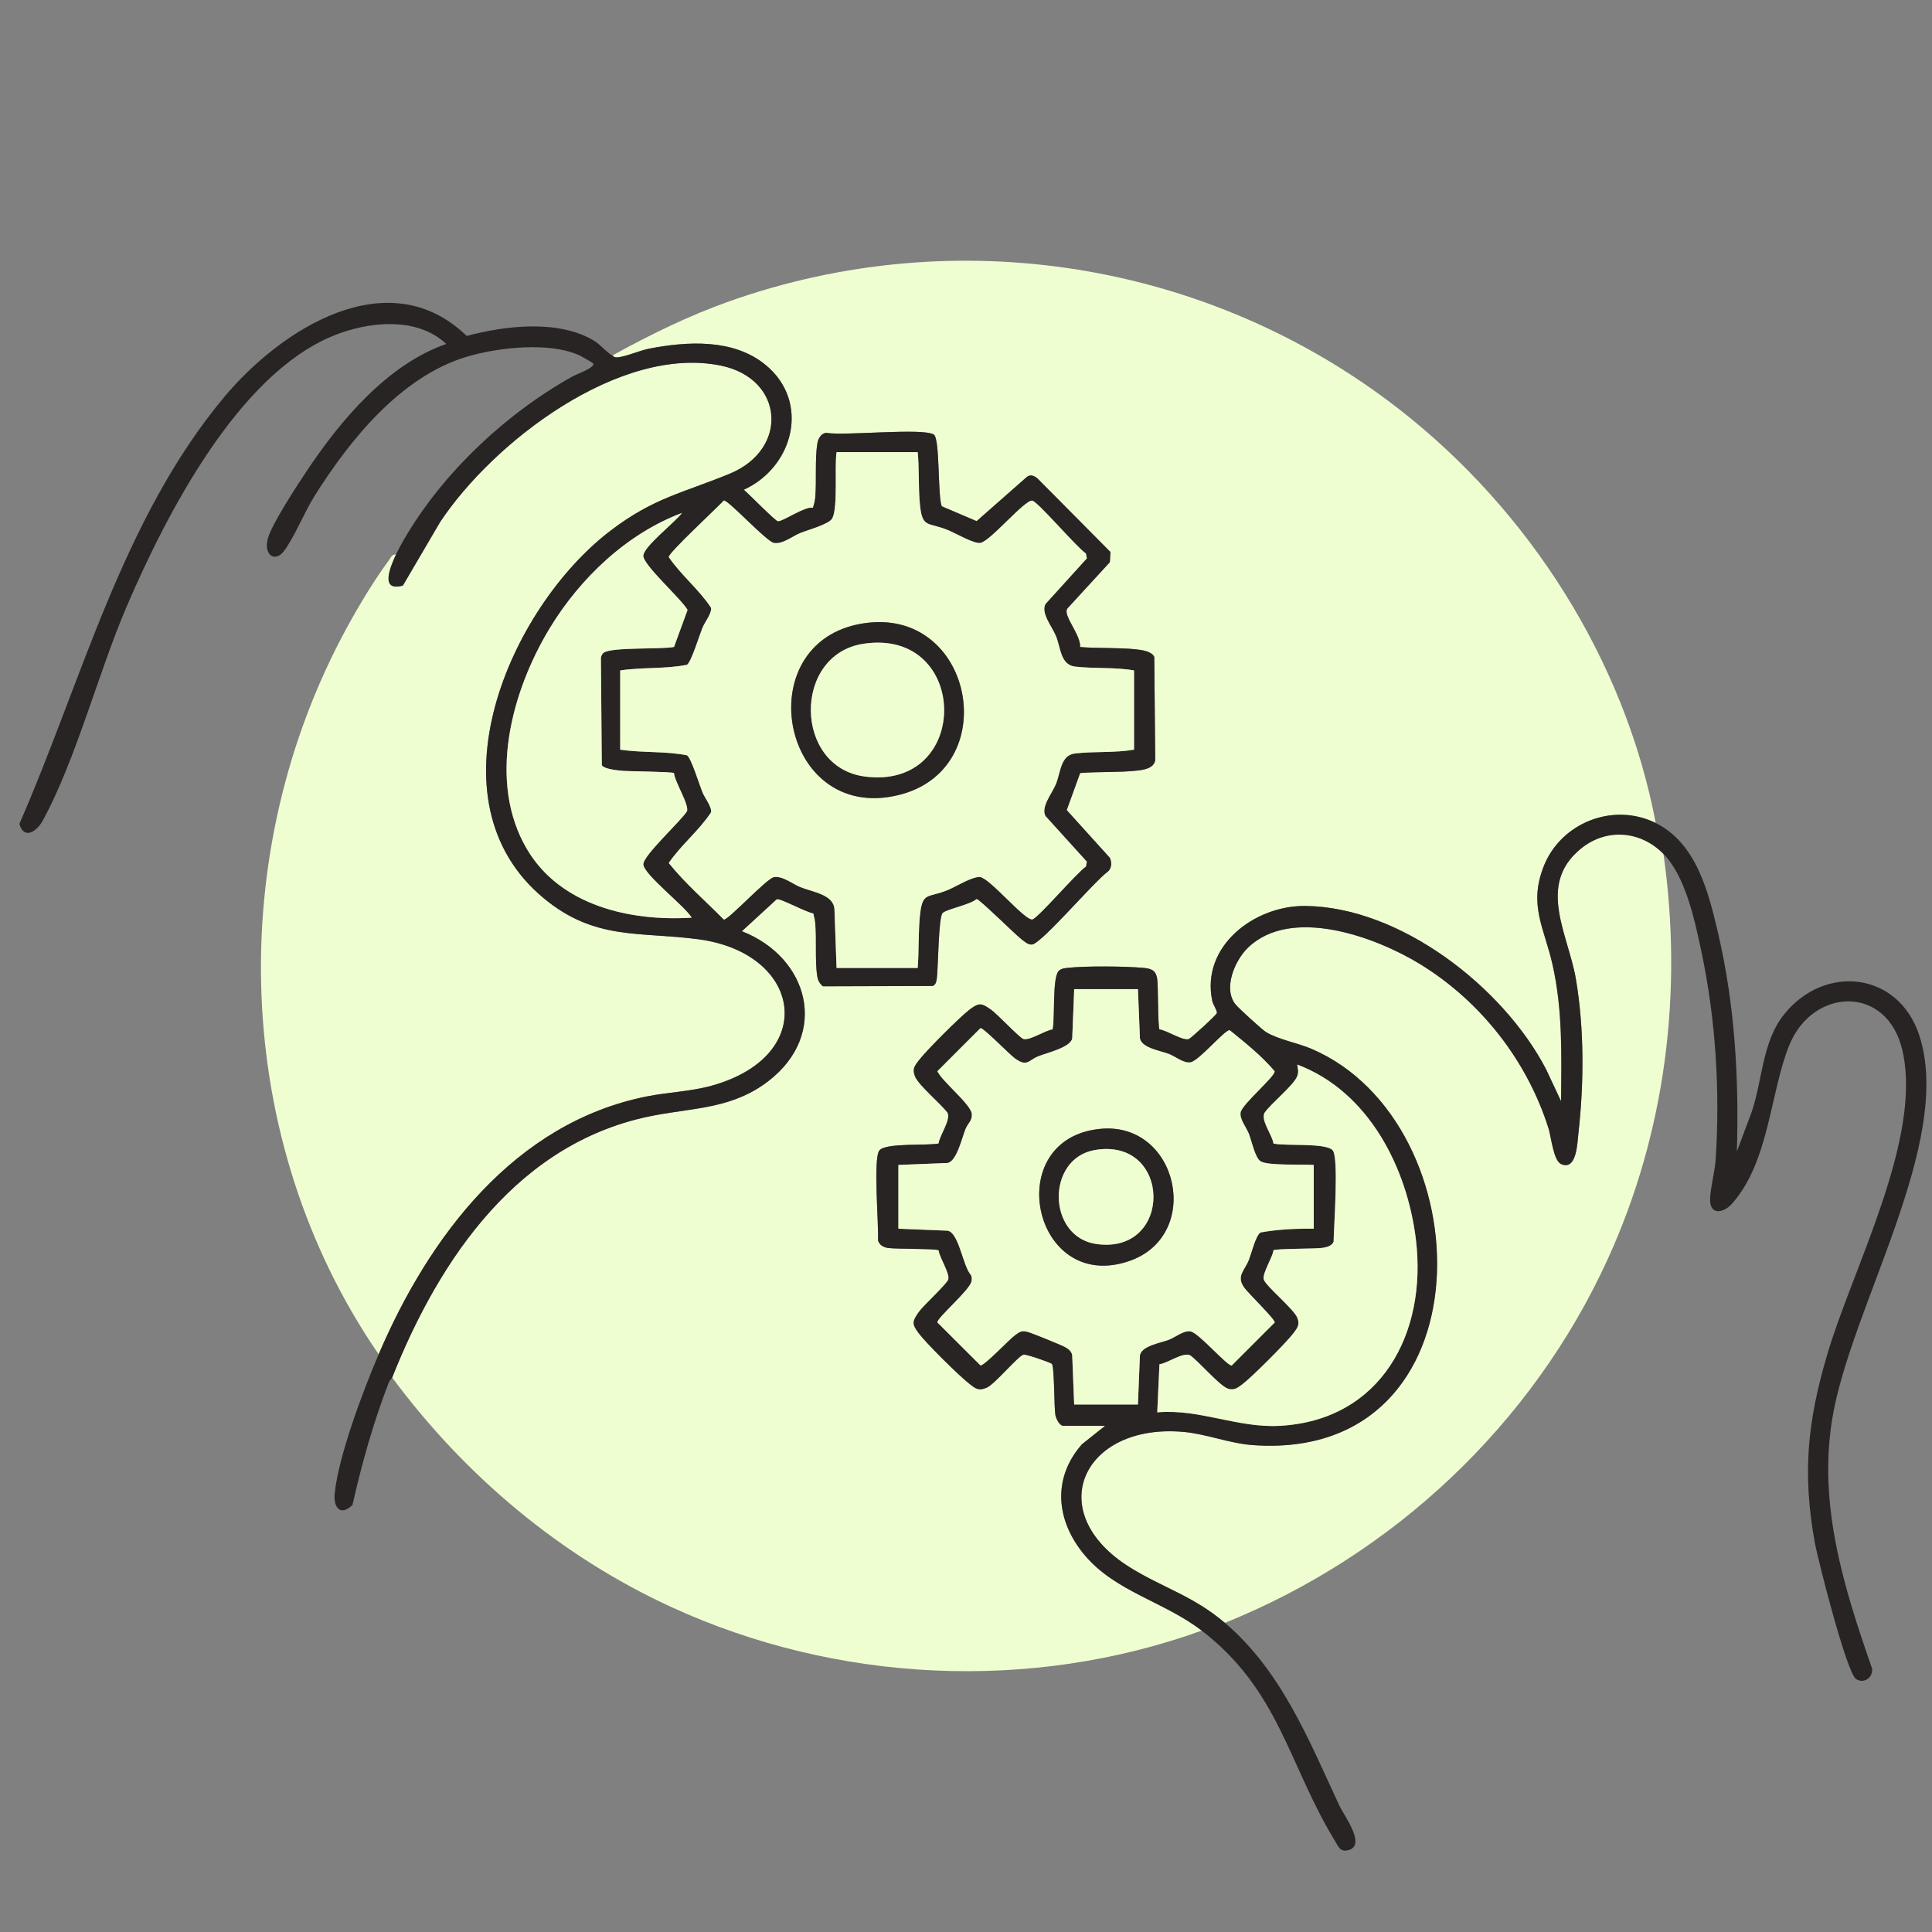 <?xml version="1.0" encoding="UTF-8"?>
<svg id="Layer_1" xmlns="http://www.w3.org/2000/svg" version="1.1" viewBox="0 0 1000 1000">
  <rect x="0" y="0" width="1000" height="1000" fill="#808080" stroke="none"/>
  <!-- Generator: Adobe Illustrator 29.5.0, SVG Export Plug-In . SVG Version: 2.1.0 Build 137)  -->
  <defs>
    <style>
      .st0 {
        fill: #effed1;
      }

      .st1 {
        fill: #282424;
      }
    </style>
  </defs>
  <path class="st0" d="M857,426c-22.02-10.91-49.16-.13-58.02,22.48-7.87,20.09.3,31.88,4.53,50.51,5.37,23.63,4.71,46.89,4.48,71.01l-7.82-16.67c-22.13-42.38-75.32-83.93-124.66-84.4-26.22-.25-54.03,20.81-48.06,49.12.4,1.91,2.62,5.08,2.39,6.31-.18.98-13.61,13.24-14.57,13.5-3.34.91-11.19-4.5-15.14-5-.9-1.38-.6-22.49-1.2-26.3-.72-4.59-3.33-5.24-7.39-5.61-9.18-.83-30.09-1.02-39.06.03-1.57.18-3.26.37-4.47,1.53-3.44,3.32-1.91,24.49-3.15,30.35-3.95.49-11.8,5.9-15.14,5-1.9-.52-13.59-13.01-16.82-15.27-4.79-3.35-6.02-3.78-10.93-.11-4.86,3.63-22.87,21.64-26.5,26.5-2.1,2.81-3.32,4.2-1.95,7.97,1.7,4.69,13.6,14.38,16.98,19.08,1.72,3.72-4.09,11.57-4.65,15.84-5.82,1.27-27.9-.49-30.78,3.71-3.2,4.66-.15,38.61-.64,46.48.86,2.39,2.67,3.49,5.12,3.88,3.81.6,24.91.3,26.3,1.2.49,3.95,5.9,11.8,5,15.14-.61,2.23-12.95,13.5-15.27,16.82-3.35,4.79-3.78,6.01-.11,10.93,3.95,5.29,20.65,21.8,26,26,3.2,2.52,4.84,4.15,9.27,2.22,4.16-1.81,16.15-16.33,18.98-17.1,1.27-.34,13.4,3.86,14.68,4.75,1.37.95,1.18,22.88,1.83,26.37.37,1.98,2.06,5.74,4.26,5.74h21.5l-11.97,9.53c-15.7,17.83-13.32,39.98,1.46,57.48,15.97,18.92,41.03,23.97,60.51,38.99-88.6,31.96-188.93,27.07-274.36-12.14-57.63-26.45-107.03-68.09-144.64-118.86,24.61-61.86,65.69-122.52,135.79-135.71,21.33-4.01,40.77-3.64,59.12-17.88,31.49-24.44,20.69-63.92-13.91-77.43l18.02-16.54c1.64-.82,15.5,6.91,19,7.25.33,1.6.79,3.18.96,4.81.83,8.4-.25,19.83,1.07,27.93.33,2.04,1.28,3.8,2.94,5.06l56.77-.17c1.6-.57,1.93-2.36,2.14-3.89.74-5.4.81-32.05,3.07-33.97,2.4-2.04,14.22-4.28,17.53-7.21,1.54.12,19.74,18.15,23.02,20.7,1.58,1.23,3.63,3.2,5.74,2.9,5.13-.73,32.5-33.11,39.29-37.81,1.91-1.79,1.98-4.75.92-7.04l-22.34-24.72,6.96-19.19c9.35-.76,20.08-.21,29.27-1.23,3.61-.4,8.8-1.08,9.6-5.4l-.5-53.45c-1.26-2.86-6.22-3.57-9.11-3.89-9.19-1.02-19.93-.46-29.27-1.23.29-5.44-6.37-13.53-6.96-17.64-.17-1.15-.09-1.96.79-2.79l21.55-23.48.33-5.27-37.85-38.15c-1.72-1.37-3.61-2.18-5.5-.66l-25.93,22.83-18.06-7.69c-2.17-5.51-.84-35.05-4.12-37.13-5.71-3.61-46.34.81-55.81-.9-2.64.43-4.06,3.1-4.46,5.54-1.31,8.06-.34,19.52-1.07,27.93-.16,1.8-.67,3.61-1.17,5.33-4.02-.88-16.06,7.43-18.17,7.02-1.49-.28-15.12-14.27-17.64-16.35,25.82-11.81,34.66-45.81,10.91-64.91-16.56-13.32-40.18-11.96-59.95-8.12-4.81.93-12.58,4.37-16.65,4.51-1.74.06-1.58-.59-2.31-.98,19.44-10.73,39.5-20.59,60.48-28.02,117.54-41.62,248.36-20.57,346.42,55.62,67.55,52.49,117.04,129.94,133.1,214.4Z"/>
  <path class="st0" d="M196,701c-76-110.51-80.34-259.42-16.17-376.67,6.17-11.27,13.93-24.15,21.55-34.45,1.03-1.39,1.36-3.01,3.62-2.88-2.86,6.19-8.6,19.46,3.56,16.07l19.22-32.79c27.41-41.45,93.08-91.9,145.47-81.03,32.66,6.78,35.22,43.27,4.45,55.94-24.4,10.04-39.27,12.42-61.59,29.41-52.61,40.05-95.64,139.88-34.57,190.37,26.44,21.86,49.24,17.13,79.84,21.16,53.9,7.09,62.61,60.33,7.05,75.79-11.07,3.08-22.31,3.33-33.46,5.54-68.69,13.6-112.94,72.64-138.96,133.54Z"/>
  <path class="st0" d="M861,442c10.19,71.45,1.11,144.09-28.82,209.68-39.11,85.68-110.94,153.13-198.18,188.32-16.49-14.02-31.85-18.03-48.92-28.58-46.2-28.56-24.58-74.83,27.29-70.29,12.1,1.06,23.9,5.99,36.14,6.86,123.44,8.8,119.88-166.91,30.17-205.17-7.15-3.05-16.88-4.69-23.39-8.61-1.97-1.19-14.23-12.41-15.74-14.26-6.72-8.27-.35-22.95,6.42-29.47,22.53-21.65,66.42-5.41,89.33,8.71,31.28,19.29,55.11,49.83,66.19,84.81,1.42,4.5,2.53,16.73,6.53,18.52,8.09,3.63,8.4-11.01,8.96-16.03,2.9-25.8,3.04-54.06-1.3-79.68-3.92-23.11-20.32-48.61,2.3-67.33,13.53-11.19,30.94-9.83,43.01,2.51Z"/>
  <path class="st1" d="M317,184c.73.39.58,1.04,2.31.98,4.08-.14,11.85-3.58,16.65-4.51,19.78-3.84,43.39-5.2,59.95,8.12,23.75,19.1,14.91,53.1-10.91,64.91,2.52,2.08,16.15,16.06,17.64,16.35,2.12.4,14.15-7.9,18.17-7.02.5-1.72,1.02-3.53,1.17-5.33.73-8.41-.24-19.87,1.07-27.93.4-2.44,1.82-5.1,4.46-5.54,9.48,1.71,50.11-2.71,55.81.9,3.28,2.08,1.95,31.62,4.12,37.13l18.06,7.69,25.93-22.83c1.9-1.53,3.79-.71,5.5.66l37.85,38.15-.33,5.27-21.55,23.48c-.88.83-.96,1.64-.79,2.79.59,4.12,7.25,12.2,6.96,17.64,9.35.77,20.08.21,29.27,1.23,2.89.32,7.84,1.03,9.11,3.89l.5,53.45c-.8,4.32-6,5-9.6,5.4-9.19,1.02-19.93.46-29.27,1.23l-6.96,19.19,22.34,24.72c1.06,2.3.99,5.26-.92,7.04-6.79,4.7-34.16,37.08-39.29,37.81-2.11.3-4.16-1.67-5.74-2.9-3.27-2.55-21.47-20.58-23.02-20.7-3.31,2.93-15.13,5.17-17.53,7.21-2.26,1.92-2.33,28.56-3.07,33.97-.21,1.53-.53,3.32-2.14,3.89l-56.77.17c-1.66-1.26-2.61-3.02-2.94-5.06-1.32-8.1-.24-19.53-1.07-27.93-.16-1.64-.63-3.22-.96-4.81-3.5-.34-17.36-8.07-19-7.25l-18.02,16.54c34.59,13.51,45.4,52.98,13.91,77.43-18.35,14.24-37.79,13.87-59.12,17.88-70.1,13.18-111.18,73.84-135.79,135.71-.2.5-1.29,1.38-1.79,2.67-7.94,20.53-13.9,41.81-18.76,63.28-6.14,6.02-9.99,1.46-9.18-6.17,2.09-19.63,14.76-53.15,22.72-71.78,26.02-60.9,70.27-119.93,138.96-133.54,11.15-2.21,22.39-2.46,33.46-5.54,55.56-15.46,46.85-68.7-7.05-75.79-30.6-4.03-53.4.7-79.84-21.16-61.07-50.49-18.03-150.32,34.57-190.37,22.32-16.99,37.19-19.37,61.59-29.41,30.78-12.67,28.21-49.16-4.45-55.94-52.39-10.88-118.06,39.58-145.47,81.03l-19.22,32.79c-12.16,3.39-6.42-9.88-3.56-16.07.3-.64.67-1.36,1-2l1-2c19.73-36.01,53.67-68.25,89.33-88.17,2-1.12,12.14-4.7,10.67-6.81-.22-.31-5.75-3.49-6.61-3.9-15.6-7.43-42.84-4.34-59.14.62-34.01,10.35-60.45,43.25-78.65,72.35-4.95,7.92-10.66,21.87-15.72,28.28-4.8,6.08-10.69,1.5-8.08-7.08,2.39-7.87,15.1-27.16,20.19-34.8,17.4-26.1,41.77-54.99,72.03-65.48-15.27-14.41-40.57-11.61-58.68-4.17-49.35,20.28-86.33,92.72-106.5,139.5-14.89,34.56-26.32,79.53-43.65,111.35-3.2,5.88-9.81,9.98-12.13,1.75,32.39-74.04,53.18-157.63,105.98-220.9,29.29-35.1,84.97-70.95,125.56-31.68,19.79-5.3,47.3-8.6,65.71,2.35,3.81,2.27,6.63,6.16,9.7,7.8ZM475,234h-42c-1.14,7.57.81,28.53-2.21,34.29-1.58,3.01-12.47,5.95-16.46,7.54-4.19,1.67-9.2,5.95-13.78,5.19-3.8-.64-23.7-22.33-25.91-21.94-3.39,3.75-28.69,27.12-28.49,29.25,6.34,9.36,15.63,16.7,21.9,26.24.41,2.94-3.21,7.3-4.5,10.47-1.54,3.8-5.76,17.61-7.97,19.03-11.16,2.24-23.17,1.2-34.57,2.93v41c11.4,1.73,23.41.69,34.57,2.93,2.21,1.42,6.42,15.23,7.97,19.03,1.29,3.18,4.91,7.54,4.5,10.47-6.26,9.54-15.56,16.88-21.9,26.24,8.35,10.44,18.98,19.61,28.49,29.25,2.21.39,22.11-21.3,25.91-21.94,4.58-.77,9.58,3.52,13.78,5.19,6.38,2.54,17.16,3.84,17.58,11.42l1.09,30.41h42c.65-8.25.33-17.36,1.01-25.49,1.24-14.76,3.73-10.21,14.97-15.03,4.13-1.77,12.77-7.13,16.47-6.5,5.2.88,23.09,22.6,26.9,21.86,2.88-.56,23.06-24.27,27.7-27.32l.5-2.52-21.43-23.65c-2.46-4.64,3.39-11.69,5.35-16.37,2.59-6.17,2.36-15.12,9.99-16.01,10.06-1.17,20.52-.21,30.52-1.98v-41c-10.01-1.77-20.46-.81-30.52-1.98-7.63-.89-7.41-9.83-9.99-16.01-1.96-4.69-7.82-11.73-5.35-16.37l21.43-23.65-.5-2.52c-4.65-3.05-24.83-26.75-27.7-27.32-3.81-.74-21.7,20.97-26.9,21.86-3.24.55-12.61-4.87-16.47-6.5-11.21-4.75-13.78-.35-14.97-15.03-.66-8.15-.19-17.2-1.01-25.49ZM348.86,334.86l7.01-19.15c-3.07-5.58-23.12-23.49-22.9-28.11s16.63-17.4,20-22.1c-28.5,10.69-52.69,33.73-68.4,59.59-19.8,32.61-32.55,79.54-11.75,114.58,17.27,29.11,53.38,37.34,85.17,35.32-3.44-5.94-24.76-22.23-25.02-27.58-.21-4.46,19.28-22.26,22.56-27.44,1.44-3.15-6.35-15.35-6.68-19.82-1.18-.75-22.78-.85-26.35-1.15-2.68-.22-9.99-.89-11.02-2.98l-.47-55.48c.14-1.01.55-1.99,1.37-2.63,3.97-3.08,29.87-1.69,36.46-3.04Z"/>
  <path class="st1" d="M857,426c21.17,10.49,27.36,35.96,32.32,57.18,8.64,36.99,10.81,74.84,9.69,112.81l7.49-20c5.86-16.81,5.45-36.64,16.99-51.01,21.03-26.17,59.22-22.02,69.97,11.05,17.97,55.26-35.88,140.95-45.17,198.75-7.18,44.7,6.14,87.12,20.69,128.84.55,4.67-4.2,8.11-8.31,5.44-4.8-3.11-19.75-61.76-21.38-70.86-6.44-35.94-3.75-62.24,6.44-96.97,13.05-44.49,49.41-111.87,38.97-157.44-7.87-34.33-46.33-32.59-58.46-3.06-10.13,24.67-10.31,60.31-29.73,82.27-4.24,4.8-11.11,6.09-11.37-1.45-.18-5.26,2.45-15.04,2.85-21.07,2.37-35.48.08-72.93-7.3-107.68-3.44-16.2-8.11-38.96-19.69-50.81s-29.48-13.71-43.01-2.51c-22.62,18.72-6.22,44.22-2.3,67.33,4.34,25.61,4.2,53.88,1.3,79.68-.56,5.02-.87,19.66-8.96,16.03-4-1.79-5.1-14.02-6.53-18.52-11.08-34.98-34.91-65.52-66.19-84.81-22.91-14.12-66.8-30.36-89.33-8.71-6.78,6.51-13.15,21.19-6.42,29.47,1.51,1.86,13.77,13.08,15.74,14.26,6.51,3.92,16.24,5.56,23.39,8.61,89.72,38.26,93.27,213.97-30.17,205.17-12.24-.87-24.04-5.8-36.14-6.86-51.87-4.54-73.49,41.73-27.29,70.29,17.07,10.55,32.43,14.56,48.92,28.58,29.25,24.86,43.4,60.54,59.14,94.36,2.63,5.65,14.12,20.59,4.87,23.24-4.41,1.26-5.36-1.96-7.17-4.93-24.07-39.53-28.61-77.65-68.85-108.67-19.48-15.02-44.54-20.07-60.51-38.99-14.78-17.51-17.16-39.65-1.46-57.48l11.97-9.53h-21.5c-2.2,0-3.89-3.76-4.26-5.74-.65-3.49-.46-25.42-1.83-26.37-1.28-.89-13.42-5.09-14.68-4.75-2.83.77-14.82,15.29-18.98,17.1-4.43,1.93-6.06.3-9.27-2.22-5.35-4.21-22.05-20.71-26-26-3.67-4.91-3.23-6.13.11-10.93,2.31-3.31,14.66-14.58,15.27-16.82.91-3.34-4.5-11.19-5-15.14-1.39-.9-22.49-.59-26.3-1.2-2.46-.39-4.27-1.49-5.12-3.88.49-7.87-2.56-41.82.64-46.48,2.89-4.21,24.96-2.45,30.78-3.71.56-4.27,6.37-12.12,4.65-15.84-3.38-4.7-15.28-14.39-16.98-19.08-1.37-3.77-.15-5.16,1.95-7.97,3.63-4.86,21.64-22.87,26.5-26.5,4.91-3.67,6.13-3.24,10.93.11,3.23,2.25,14.92,14.75,16.82,15.27,3.34.91,11.19-4.5,15.14-5,1.24-5.86-.29-27.03,3.15-30.35,1.21-1.16,2.89-1.35,4.47-1.53,8.97-1.05,29.88-.86,39.06-.03,4.06.37,6.67,1.02,7.39,5.61.6,3.81.3,24.92,1.2,26.3,3.95.49,11.8,5.9,15.14,5,.96-.26,14.38-12.53,14.57-13.5.23-1.23-1.99-4.4-2.39-6.31-5.97-28.3,21.83-49.37,48.06-49.12,49.34.47,102.53,42.02,124.66,84.4l7.82,16.67c.23-24.11.89-47.38-4.48-71.01-4.23-18.63-12.4-30.41-4.53-50.51,8.86-22.62,36-33.39,58.02-22.48ZM589,512h-33l-1.02,25.48c-.85,4.73-13.15,7.49-17.67,9.33-5.1,2.09-5.61,5.52-11.81,1.19-2.97-2.07-16.19-15.83-18.01-15.82l-22.31,22.31c2.59,5.45,17.38,17.13,17.83,22.11.31,3.45-2.02,4.83-3.2,7.71-1.89,4.63-4.61,16.82-9.33,17.67l-25.48,1.02v33l25.47,1.03c5.96,1.09,7.87,18.36,12.09,22.96.5,1.07.5,2.13.28,3.27-.88,4.55-17.69,18.7-17.67,21.25l22.31,22.25c2.12.17,14.98-13.62,18.01-15.75,2.46-1.73,3.36-2.44,6.51-1.57,2.46.68,16.97,6.58,19.25,7.81,1.74.94,3.39,2.21,3.72,4.28l1.02,25.48h33l1.03-25.47c.9-4.94,10.69-6.42,14.96-8.04,3.41-1.3,7.76-5.01,11.28-4.33,4.29.83,18.69,17.69,21.25,17.67l22.31-22.31c.01-1.8-13.72-15.04-15.82-18.01-4.31-6.11.23-8.73,2.46-14.54,1.33-3.46,3.5-12.45,5.97-14.03,8.84-1.59,18.4-2.08,27.57-1.93v-33c-5.43-.45-23.81.49-27.57-1.93-2.77-1.79-4.6-10.52-5.95-14.05s-5.01-7.76-4.33-11.28c.83-4.3,17.83-18.48,17.61-21.25-6.84-8.07-15.07-14.59-23.24-21.24-2.64-.21-15.71,15.73-20.25,16.61-3.52.68-7.86-3.03-11.28-4.33-4.26-1.62-14.05-3.1-14.96-8.04l-1.03-25.47ZM598.99,731.01c21.93-1.91,41.49,8.2,63.49,6.98,52.43-2.9,76.24-48,70.39-96.37-4.52-37.33-24.54-76.73-61.39-90.6.21,2.36.91,3.34-.01,5.92-1.69,4.69-13.71,14.23-16.99,19.09-1.91,4.17,4.06,11.33,4.65,15.83,5.93,1.47,27.82-.58,30.79,3.71,3.07,4.45.45,39.59.35,47.19-1.05,2.22-3.64,2.81-5.87,3.13-3.69.53-23.89.34-25.27,1.23-.49,3.95-5.9,11.8-4.99,15.14s15.43,15.11,17.33,19.77c1.47,3.62.06,5.29-1.95,7.98-3.61,4.83-21.67,22.9-26.5,26.5-2.33,1.73-4.07,3.25-7.29,2.3-4.32-1.27-15.24-14.21-19.76-17.34-3.72-1.72-11.57,4.09-15.84,4.65l-1.14,24.87Z"/>
  <path class="st0" d="M206,285c.35-.68.62-1.3,1-2l-1,2Z"/>
  <path class="st0" d="M475,234c.82,8.29.35,17.33,1.01,25.49,1.19,14.68,3.76,10.28,14.97,15.03,3.85,1.63,13.22,7.05,16.47,6.5,5.2-.89,23.1-22.6,26.9-21.86,2.88.56,23.06,24.27,27.7,27.32l.5,2.52-21.43,23.65c-2.46,4.64,3.39,11.69,5.35,16.37,2.59,6.17,2.36,15.12,9.99,16.01,10.06,1.17,20.52.21,30.52,1.98v41c-10.01,1.77-20.46.81-30.52,1.98-7.63.89-7.41,9.83-9.99,16.01-1.96,4.69-7.82,11.73-5.35,16.37l21.43,23.65-.5,2.52c-4.65,3.05-24.83,26.75-27.7,27.32-3.81.74-21.71-20.98-26.9-21.86-3.7-.63-12.34,4.73-16.47,6.5-11.24,4.81-13.73.26-14.97,15.03-.69,8.13-.36,17.24-1.01,25.49h-42l-1.09-30.41c-.42-7.58-11.2-8.88-17.58-11.42-4.19-1.67-9.2-5.95-13.78-5.19-3.8.64-23.7,22.33-25.91,21.94-9.52-9.64-20.15-18.82-28.49-29.25,6.34-9.36,15.63-16.7,21.9-26.24.41-2.94-3.21-7.3-4.5-10.47-1.54-3.8-5.76-17.61-7.97-19.03-11.16-2.24-23.17-1.2-34.57-2.93v-41c11.4-1.73,23.41-.69,34.57-2.93,2.21-1.42,6.42-15.23,7.97-19.03,1.29-3.18,4.91-7.54,4.5-10.47-6.26-9.54-15.56-16.88-21.9-26.24-.19-2.14,25.11-25.5,28.49-29.25,2.21-.39,22.11,21.3,25.91,21.94,4.58.77,9.58-3.52,13.78-5.19s14.88-4.53,16.46-7.54c3.02-5.75,1.07-26.71,2.21-34.29h42ZM449.77,322.28c-63.51,6.61-46.92,104.37,15.26,89.25,53.97-13.12,39.5-94.95-15.26-89.25Z"/>
  <path class="st0" d="M348.86,334.86c-6.59,1.35-32.49-.04-36.46,3.04-.82.64-1.23,1.62-1.37,2.63l.47,55.48c1.02,2.09,8.34,2.76,11.02,2.98,3.57.3,25.17.4,26.35,1.15.33,4.47,8.11,16.68,6.68,19.82-3.28,5.18-22.77,22.99-22.56,27.44.26,5.35,21.58,21.65,25.02,27.58-31.78,2.02-67.9-6.21-85.17-35.32-20.79-35.04-8.05-81.97,11.75-114.58,15.71-25.87,39.9-48.9,68.4-59.59-3.38,4.7-19.77,17.26-20,22.1s19.83,22.53,22.9,28.11l-7.01,19.15Z"/>
  <path class="st0" d="M589,512l1.03,25.47c.9,4.94,10.69,6.42,14.96,8.04,3.41,1.3,7.76,5.01,11.28,4.33,4.54-.88,17.62-16.82,20.25-16.61,8.17,6.66,16.41,13.18,23.24,21.24.22,2.77-16.77,16.95-17.61,21.25-.68,3.52,3.03,7.86,4.33,11.28s3.17,12.26,5.95,14.05c3.75,2.42,22.14,1.48,27.57,1.93v33c-9.17-.15-18.73.34-27.57,1.93-2.46,1.59-4.64,10.57-5.97,14.03-2.23,5.8-6.77,8.42-2.46,14.54,2.1,2.97,15.83,16.21,15.82,18.01l-22.31,22.31c-2.56.02-16.96-16.84-21.25-17.67-3.52-.68-7.86,3.03-11.28,4.33-4.26,1.62-14.05,3.1-14.96,8.04l-1.03,25.47h-33l-1.02-25.48c-.33-2.08-1.97-3.34-3.72-4.28-2.28-1.23-16.79-7.13-19.25-7.81-3.15-.87-4.05-.16-6.51,1.57-3.03,2.13-15.89,15.92-18.01,15.75l-22.31-22.25c-.02-2.55,16.79-16.7,17.67-21.25.22-1.14.21-2.2-.28-3.27-4.22-4.61-6.14-21.87-12.09-22.96l-25.47-1.03v-33l25.48-1.02c4.72-.85,7.44-13.04,9.33-17.67,1.18-2.88,3.51-4.26,3.2-7.71-.45-4.98-15.24-16.66-17.83-22.11l22.31-22.31c1.82-.01,15.04,13.74,18.01,15.82,6.2,4.34,6.71.9,11.81-1.19,4.51-1.85,16.82-4.61,17.67-9.33l1.02-25.48h33ZM569.79,584.27c-52.14,4.75-35.42,85.43,14.49,68.51,38.6-13.08,25.67-72.17-14.49-68.51Z"/>
  <path class="st0" d="M598.99,731.01l1.14-24.87c4.27-.56,12.11-6.37,15.84-4.65,4.52,3.13,15.44,16.06,19.76,17.34,3.22.95,4.96-.57,7.29-2.3,4.83-3.6,22.89-21.67,26.5-26.5,2.01-2.69,3.43-4.36,1.95-7.98-1.9-4.65-16.45-16.51-17.33-19.77s4.5-11.19,4.99-15.14c1.38-.89,21.58-.7,25.27-1.23,2.23-.32,4.82-.91,5.87-3.13.1-7.61,2.71-42.75-.35-47.19-2.96-4.29-24.86-2.24-30.79-3.71-.59-4.5-6.57-11.66-4.65-15.83,3.28-4.86,15.3-14.4,16.99-19.09.93-2.58.23-3.56.01-5.92,36.85,13.88,56.87,53.27,61.39,90.6,5.85,48.37-17.95,93.46-70.39,96.37-22,1.22-41.56-8.9-63.49-6.98Z"/>
  <path class="st1" d="M449.77,322.28c54.76-5.7,69.23,76.13,15.26,89.25-62.18,15.12-78.77-82.64-15.26-89.25ZM446.74,333.24c-36.5,5.69-35.91,63.82.84,68.68,55.51,7.33,54.38-77.28-.84-68.68Z"/>
  <path class="st1" d="M569.79,584.27c40.16-3.66,53.09,55.43,14.49,68.51-49.91,16.92-66.63-63.76-14.49-68.51ZM566.74,595.24c-25.4,4.31-24.82,45.12.85,48.68,39.83,5.52,38.97-55.43-.85-48.68Z"/>
  <path class="st0" d="M446.74,333.24c55.23-8.6,56.35,76,.84,68.68-36.75-4.85-37.34-62.99-.84-68.68Z"/>
  <path class="st0" d="M566.74,595.24c39.82-6.75,40.68,54.19.85,48.68-25.67-3.56-26.25-44.37-.85-48.68Z"/>
</svg>